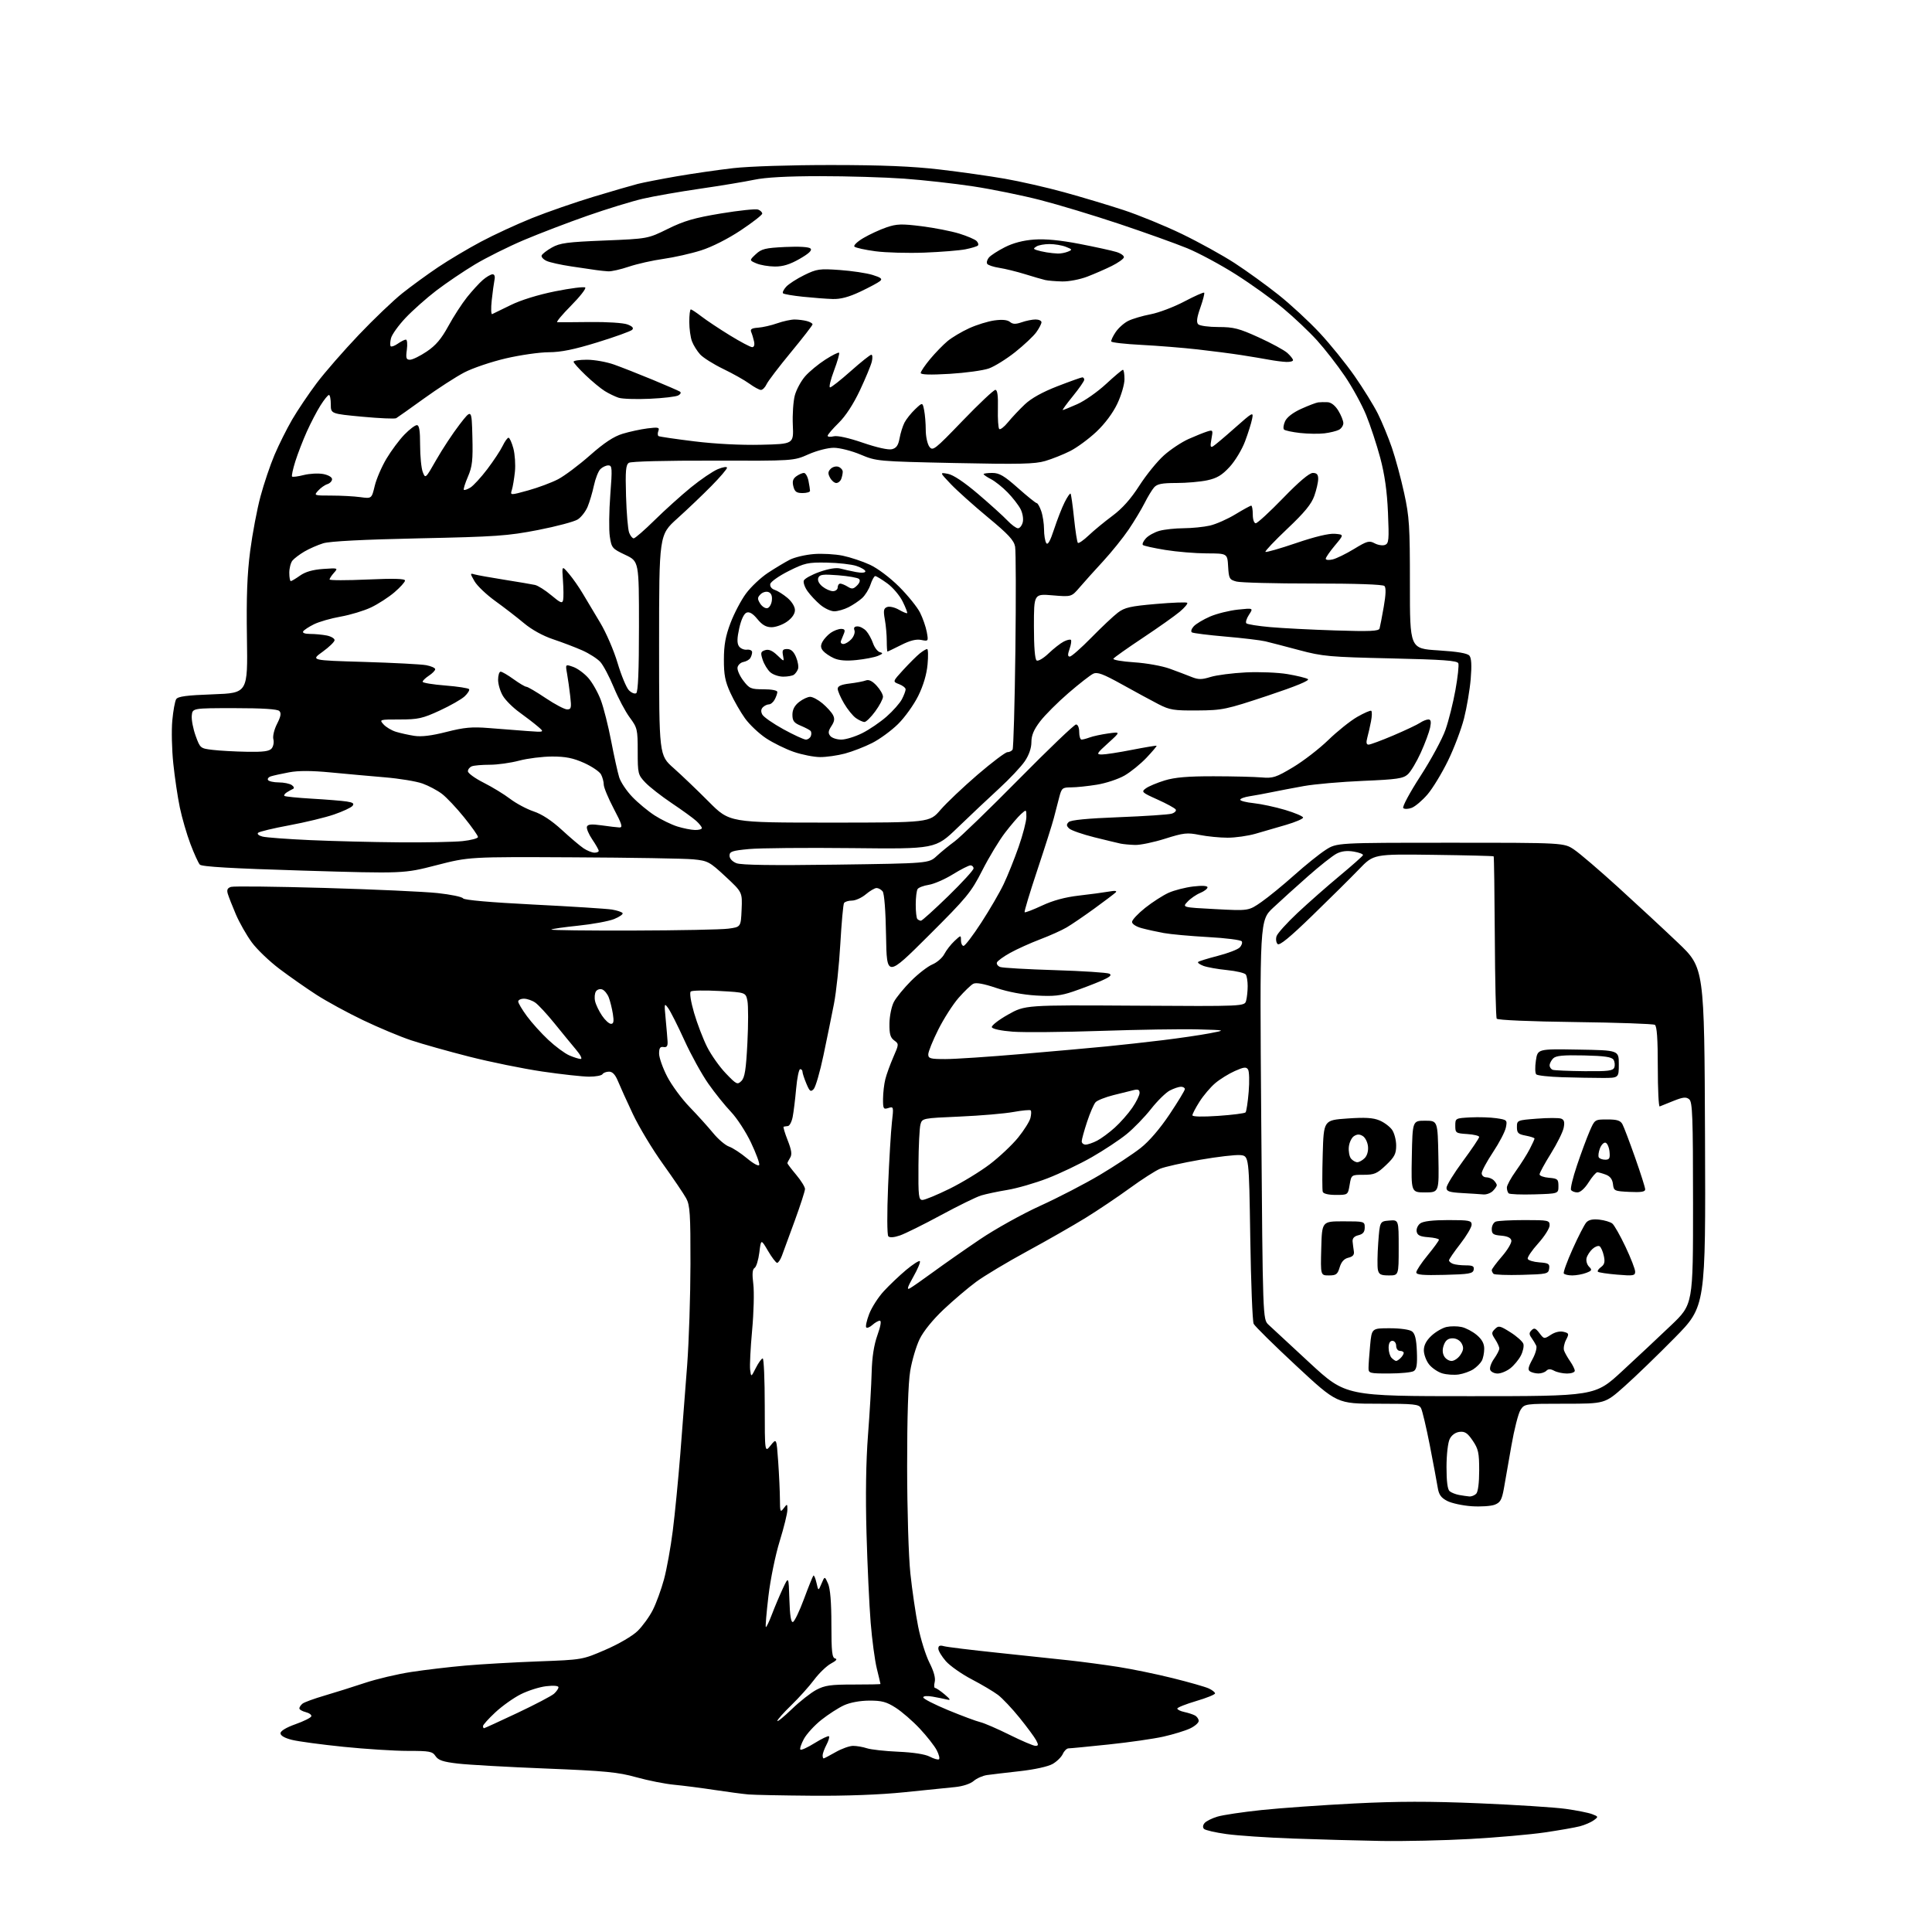 <?xml version="1.0" encoding="UTF-8" standalone="no"?>
<svg 
  version="1.1" 
  xmlns="http://www.w3.org/2000/svg" 
  xmlns:xlink="http://www.w3.org/1999/xlink" 
  xmlns:svg="http://www.w3.org/2000/svg"
  xmlns:rdf="http://www.w3.org/1999/02/22-rdf-syntax-ns#"
  xmlns:cc="http://creativecommons.org/ns#"
  xmlns:dc="http://purl.org/dc/elements/1.1/"
  viewBox="0 0 768 768"
  width="768"
  height="768"
>
<style>svg {background-color: white; }</style>"
<path stroke="none" fill="black" fill-rule="evenodd" d="M549.00,731.81C539.92,731.65 524.17,731.22 514.00,730.85C503.82,730.49 491.91,729.68 487.53,729.07C483.15,728.46 479.14,727.54 478.62,727.02C478.04,726.44 478.12,725.56 478.83,724.70C479.46,723.94 481.76,722.79 483.94,722.14C486.11,721.48 494.01,720.31 501.48,719.52C508.95,718.73 525.51,717.56 538.28,716.91C555.72,716.03 568.11,716.01 588.01,716.84C602.59,717.45 618.06,718.45 622.38,719.05C626.70,719.65 631.42,720.59 632.87,721.14C635.43,722.12 635.45,722.19 633.53,723.60C632.45,724.39 629.97,725.46 628.03,725.97C626.09,726.48 619.77,727.58 613.99,728.43C608.21,729.27 594.93,730.44 584.49,731.02C574.05,731.61 558.08,731.96 549.00,731.81zM322.93,713.83C311.14,713.74 299.70,713.51 297.50,713.32C295.30,713.13 289.23,712.32 284.00,711.53C278.77,710.73 271.57,709.81 268.00,709.47C264.43,709.14 257.68,707.80 253.00,706.50C245.67,704.45 240.71,703.97 217.00,703.02C201.88,702.42 186.13,701.53 182.02,701.05C176.13,700.37 174.24,699.73 173.14,698.09C171.90,696.21 170.79,696.00 162.13,696.01C156.83,696.01 145.34,695.28 136.59,694.39C127.84,693.50 118.61,692.26 116.09,691.63C113.19,690.92 111.50,689.95 111.50,689.00C111.50,688.08 113.78,686.70 117.45,685.40C120.73,684.24 123.56,682.83 123.75,682.26C123.93,681.70 122.94,680.95 121.54,680.60C120.14,680.25 119.00,679.58 119.00,679.10C119.00,678.63 119.56,677.79 120.25,677.23C120.94,676.67 124.88,675.23 129.00,674.03C133.12,672.82 140.32,670.56 145.00,669.00C149.68,667.43 158.00,665.47 163.50,664.63C169.00,663.79 178.68,662.64 185.00,662.09C191.32,661.53 204.38,660.79 214.00,660.43C231.50,659.78 231.50,659.78 240.67,655.81C245.94,653.54 251.38,650.36 253.44,648.36C255.41,646.44 258.14,642.68 259.50,640.00C260.86,637.31 262.86,631.83 263.95,627.81C265.04,623.79 266.61,615.10 267.44,608.50C268.28,601.90 269.62,588.17 270.43,578.00C271.24,567.83 272.47,551.85 273.17,542.50C273.86,533.15 274.45,515.15 274.47,502.50C274.50,482.56 274.27,479.08 272.77,476.35C271.83,474.61 267.64,468.44 263.48,462.63C259.31,456.82 253.94,447.89 251.54,442.78C249.14,437.68 246.48,431.81 245.64,429.75C244.59,427.19 243.47,426.00 242.11,426.00C241.01,426.00 239.84,426.45 239.50,427.00C239.16,427.55 236.77,428.00 234.19,427.99C231.61,427.99 223.24,427.07 215.59,425.95C207.94,424.82 194.86,422.16 186.51,420.03C178.17,417.91 167.78,414.98 163.42,413.53C159.06,412.08 150.47,408.48 144.31,405.53C138.16,402.59 129.84,398.05 125.81,395.45C121.79,392.85 115.20,388.25 111.17,385.21C107.14,382.18 102.15,377.41 100.09,374.60C98.03,371.80 95.19,366.80 93.77,363.50C92.36,360.20 90.92,356.52 90.56,355.33C90.08,353.73 90.41,353.00 91.83,352.55C92.88,352.22 109.67,352.41 129.12,352.97C148.58,353.53 168.75,354.45 173.95,355.01C179.15,355.57 183.70,356.51 184.07,357.11C184.49,357.79 194.93,358.71 212.12,359.58C227.18,360.33 241.19,361.23 243.24,361.56C245.30,361.90 247.21,362.54 247.49,362.98C247.76,363.42 246.23,364.49 244.09,365.35C241.95,366.20 235.57,367.38 229.92,367.96C224.27,368.54 219.43,369.24 219.16,369.51C218.89,369.78 233.48,369.96 251.58,369.91C269.69,369.86 286.75,369.53 289.50,369.16C294.50,368.50 294.50,368.50 294.80,361.58C295.10,354.67 295.10,354.67 288.39,348.43C282.03,342.52 281.36,342.17 275.59,341.60C272.24,341.27 250.82,340.91 228.00,340.80C186.50,340.59 186.50,340.59 173.50,343.93C160.50,347.28 160.50,347.28 120.50,346.08C92.25,345.23 80.18,344.53 79.43,343.69C78.83,343.03 77.16,339.35 75.70,335.50C74.24,331.65 72.35,325.13 71.49,321.02C70.63,316.91 69.46,309.03 68.89,303.52C68.31,298.01 68.13,290.33 68.49,286.45C68.84,282.57 69.54,278.75 70.03,277.95C70.71,276.84 74.14,276.38 84.71,276.00C98.50,275.50 98.50,275.50 98.16,253.50C97.91,237.26 98.25,228.23 99.45,219.00C100.35,212.12 102.19,202.38 103.55,197.34C104.90,192.30 107.41,184.87 109.12,180.84C110.83,176.80 114.00,170.47 116.15,166.76C118.31,163.06 122.71,156.53 125.92,152.26C129.14,147.99 136.65,139.38 142.61,133.12C148.57,126.85 156.38,119.40 159.97,116.54C163.56,113.69 169.93,109.05 174.13,106.23C178.32,103.41 185.97,98.86 191.13,96.11C196.28,93.36 205.48,89.11 211.56,86.67C217.65,84.23 228.67,80.41 236.06,78.18C243.45,75.95 251.30,73.67 253.50,73.11C255.70,72.55 262.68,71.19 269.00,70.09C275.32,69.00 285.45,67.53 291.50,66.84C297.83,66.12 314.38,65.59 330.50,65.60C350.70,65.61 362.67,66.11 373.46,67.37C381.69,68.33 393.39,69.99 399.46,71.05C405.53,72.11 416.12,74.52 423.00,76.42C429.88,78.31 440.45,81.48 446.50,83.46C452.55,85.44 463.03,89.73 469.79,92.99C476.54,96.25 485.99,101.47 490.79,104.59C495.58,107.70 503.43,113.38 508.23,117.20C513.04,121.02 520.40,127.83 524.59,132.33C528.78,136.82 535.03,144.55 538.48,149.50C541.93,154.45 546.10,161.20 547.75,164.50C549.39,167.80 551.89,173.88 553.31,178.00C554.72,182.12 556.91,190.22 558.17,196.00C560.23,205.44 560.47,209.09 560.46,232.17C560.45,257.83 560.45,257.83 571.70,258.53C579.43,259.02 583.32,259.68 584.12,260.64C584.92,261.61 585.08,264.50 584.63,269.88C584.27,274.19 583.07,281.26 581.97,285.60C580.86,289.95 577.98,297.55 575.55,302.50C573.13,307.45 569.47,313.45 567.43,315.83C565.38,318.21 562.57,320.59 561.19,321.12C559.80,321.65 558.29,321.69 557.82,321.22C557.35,320.75 560.39,315.08 564.64,308.52C568.86,302.00 573.34,293.71 574.60,290.10C575.87,286.49 577.65,279.37 578.56,274.29C579.48,269.20 579.99,264.43 579.71,263.68C579.29,262.60 573.74,262.19 552.84,261.72C528.51,261.17 525.74,260.92 516.50,258.45C511.00,256.98 504.93,255.40 503.00,254.94C501.07,254.49 493.94,253.63 487.14,253.05C480.34,252.46 474.35,251.71 473.82,251.39C473.28,251.06 473.58,250.02 474.51,248.99C475.41,248.00 478.34,246.24 481.03,245.08C483.72,243.92 488.70,242.69 492.09,242.33C498.25,241.69 498.25,241.69 496.49,244.38C495.52,245.85 495.05,247.39 495.45,247.78C495.84,248.18 500.06,248.85 504.83,249.28C509.60,249.71 521.26,250.31 530.75,250.61C544.62,251.06 548.08,250.90 548.40,249.83C548.61,249.10 549.36,245.22 550.06,241.22C550.91,236.38 551.00,233.60 550.34,232.94C549.72,232.32 538.83,231.95 521.92,231.96C506.84,231.97 493.15,231.61 491.50,231.17C488.71,230.42 488.48,230.00 488.20,225.18C487.90,220.00 487.90,220.00 479.70,219.98C475.19,219.97 467.77,219.35 463.22,218.61C458.66,217.87 454.65,216.98 454.31,216.64C453.96,216.29 454.49,215.11 455.49,214.01C456.49,212.91 458.92,211.56 460.90,211.01C462.88,210.46 467.20,210.00 470.50,209.98C473.80,209.96 478.50,209.49 480.95,208.93C483.40,208.36 487.96,206.35 491.08,204.45C494.21,202.55 497.04,201.00 497.38,201.00C497.72,201.00 498.00,202.57 498.00,204.50C498.00,206.52 498.50,208.00 499.18,208.00C499.83,208.00 504.72,203.50 510.05,198.00C516.35,191.49 520.48,188.00 521.87,188.00C523.45,188.00 524.00,188.62 524.00,190.37C524.00,191.68 523.31,194.72 522.46,197.12C521.32,200.37 518.56,203.74 511.73,210.19C506.68,214.97 502.77,219.10 503.04,219.37C503.31,219.64 508.81,218.07 515.26,215.87C522.71,213.33 528.31,211.99 530.63,212.19C534.28,212.50 534.28,212.50 530.64,216.84C528.64,219.23 527.00,221.61 527.00,222.11C527.00,222.62 528.24,222.74 529.75,222.38C531.26,222.02 535.10,220.14 538.27,218.21C543.45,215.05 544.29,214.82 546.46,215.98C547.78,216.69 549.63,216.97 550.57,216.61C552.08,216.03 552.21,214.62 551.74,203.73C551.37,195.21 550.43,188.62 548.67,182.00C547.27,176.78 544.75,169.12 543.07,165.00C541.39,160.88 537.57,153.90 534.58,149.50C531.59,145.10 526.63,138.72 523.55,135.32C520.47,131.92 514.44,126.20 510.14,122.62C505.85,119.03 497.37,112.95 491.30,109.10C485.24,105.25 476.50,100.55 471.89,98.66C467.27,96.77 455.18,92.44 445.00,89.03C434.82,85.63 420.65,81.34 413.50,79.51C406.35,77.67 394.38,75.23 386.90,74.09C379.42,72.95 367.04,71.57 359.40,71.02C351.75,70.47 336.73,70.02 326.00,70.03C312.98,70.03 304.27,70.51 299.78,71.46C296.09,72.24 286.41,73.84 278.28,75.02C270.15,76.20 259.89,77.99 255.49,79.01C251.08,80.04 241.18,83.08 233.49,85.77C225.79,88.46 214.44,92.81 208.26,95.42C202.08,98.04 193.31,102.41 188.76,105.14C184.22,107.87 177.31,112.55 173.41,115.53C169.51,118.52 164.02,123.40 161.21,126.37C158.40,129.35 155.79,132.98 155.43,134.44C155.06,135.90 155.01,137.34 155.32,137.65C155.62,137.95 156.90,137.48 158.16,136.60C159.42,135.72 160.85,135.00 161.35,135.00C161.85,135.00 162.02,136.80 161.73,139.00C161.27,142.38 161.47,143.00 162.98,143.00C163.97,143.00 166.96,141.54 169.62,139.75C173.23,137.33 175.43,134.73 178.23,129.61C180.29,125.82 183.65,120.65 185.68,118.11C187.71,115.58 190.52,112.50 191.93,111.29C193.34,110.07 195.07,109.06 195.77,109.04C196.56,109.01 196.86,109.84 196.57,111.25C196.32,112.49 195.82,116.14 195.47,119.36C195.12,122.59 195.20,125.06 195.66,124.86C196.12,124.66 199.43,123.05 203.00,121.28C206.98,119.31 213.84,117.18 220.69,115.80C226.85,114.57 232.22,113.89 232.64,114.30C233.05,114.72 230.50,117.97 226.97,121.53C223.44,125.09 220.99,128.04 221.53,128.08C222.06,128.12 227.90,128.09 234.51,128.01C241.23,127.93 247.80,128.35 249.42,128.97C251.42,129.73 252.00,130.40 251.29,131.11C250.73,131.67 244.53,133.91 237.52,136.07C228.19,138.95 223.01,140.00 218.14,140.02C214.49,140.03 206.80,141.13 201.05,142.47C195.31,143.81 187.88,146.32 184.55,148.06C181.22,149.80 174.00,154.47 168.50,158.44C163.00,162.41 158.04,165.92 157.49,166.24C156.93,166.56 150.86,166.29 143.99,165.65C131.50,164.47 131.50,164.47 131.50,160.73C131.50,158.68 131.17,157.00 130.76,157.00C130.36,157.00 128.84,158.87 127.40,161.16C125.95,163.45 123.51,168.14 121.96,171.59C120.41,175.04 118.36,180.36 117.39,183.42C116.43,186.47 115.85,189.18 116.10,189.44C116.36,189.69 118.45,189.42 120.76,188.83C123.07,188.25 126.54,188.07 128.48,188.43C130.50,188.81 132.00,189.68 132.00,190.48C132.00,191.24 131.16,192.13 130.13,192.46C129.10,192.78 127.46,193.94 126.48,195.03C124.71,196.97 124.78,197.00 131.71,197.00C135.56,197.00 140.75,197.28 143.23,197.62C147.74,198.24 147.74,198.24 148.96,193.16C149.63,190.37 151.74,185.48 153.65,182.29C155.56,179.11 158.76,174.81 160.77,172.75C162.77,170.69 164.99,169.00 165.70,169.00C166.66,169.00 167.00,171.10 167.00,176.93C167.00,181.30 167.47,186.11 168.05,187.63C169.09,190.36 169.14,190.32 173.46,182.73C175.86,178.52 180.00,172.24 182.66,168.79C187.50,162.50 187.50,162.50 187.78,173.59C188.02,182.98 187.75,185.43 186.01,189.49C184.88,192.12 184.14,194.48 184.38,194.71C184.61,194.95 185.78,194.54 186.98,193.82C188.17,193.09 191.20,189.80 193.70,186.50C196.20,183.20 198.95,179.04 199.81,177.25C200.67,175.46 201.72,174.00 202.15,174.00C202.57,174.00 203.44,175.91 204.07,178.24C204.69,180.58 204.97,184.74 204.69,187.49C204.40,190.25 203.86,193.50 203.48,194.72C202.78,196.93 202.78,196.93 209.98,194.94C213.94,193.84 219.27,191.85 221.84,190.51C224.40,189.17 230.10,184.90 234.50,181.02C240.17,176.01 243.96,173.51 247.50,172.43C250.25,171.59 254.71,170.63 257.42,170.29C261.69,169.76 262.25,169.90 261.71,171.31C261.37,172.20 261.41,173.13 261.79,173.36C262.18,173.59 268.57,174.53 276.00,175.44C284.25,176.46 294.56,176.99 302.50,176.80C315.50,176.50 315.50,176.50 315.16,168.95C314.97,164.80 315.33,159.51 315.95,157.19C316.57,154.87 318.43,151.44 320.07,149.57C321.71,147.70 325.31,144.73 328.07,142.96C330.82,141.19 333.29,139.96 333.55,140.22C333.81,140.48 332.90,143.69 331.52,147.35C330.14,151.01 329.44,154.00 329.96,154.00C330.48,154.00 334.19,151.08 338.20,147.51C342.22,143.94 345.89,141.01 346.36,141.01C346.83,141.00 346.92,142.24 346.56,143.75C346.20,145.26 344.07,150.40 341.83,155.16C339.24,160.65 336.15,165.40 333.37,168.12C330.97,170.48 329.00,172.78 329.00,173.23C329.00,173.67 330.08,173.77 331.39,173.44C332.86,173.07 337.36,174.06 343.00,176.00C348.54,177.90 353.15,178.93 354.56,178.57C356.32,178.13 357.08,177.04 357.59,174.24C357.96,172.18 358.84,169.38 359.54,168.00C360.25,166.62 362.15,164.24 363.77,162.69C366.73,159.89 366.73,159.89 367.36,163.07C367.71,164.82 368.00,168.36 368.00,170.93C368.00,173.51 368.65,176.49 369.43,177.56C370.79,179.39 371.51,178.83 382.68,167.23C389.18,160.48 395.03,154.97 395.68,154.98C396.49,154.99 396.80,157.30 396.68,162.41C396.58,166.48 396.82,170.14 397.21,170.53C397.60,170.93 399.16,169.73 400.67,167.88C402.19,166.02 405.19,162.82 407.36,160.77C409.95,158.31 414.38,155.85 420.39,153.52C425.40,151.58 429.84,150.00 430.25,150.00C430.66,150.00 431.00,150.43 431.00,150.96C431.00,151.49 428.97,154.41 426.49,157.46C424.01,160.51 422.19,163.00 422.46,163.00C422.73,163.00 425.33,161.94 428.25,160.65C431.17,159.36 436.30,155.76 439.66,152.65C443.02,149.54 446.04,147.00 446.38,147.00C446.72,147.00 447.00,148.69 447.00,150.75C447.00,152.81 445.71,157.20 444.14,160.50C442.38,164.21 439.19,168.47 435.81,171.65C432.80,174.48 428.12,177.92 425.42,179.29C422.71,180.66 418.25,182.44 415.50,183.25C411.35,184.47 405.25,184.60 379.50,184.06C348.78,183.40 348.44,183.37 342.08,180.70C338.54,179.21 333.76,178.00 331.45,178.00C329.09,178.00 324.67,179.14 321.37,180.60C315.50,183.21 315.50,183.21 283.50,183.11C264.68,183.06 250.88,183.41 250.00,183.97C248.77,184.76 248.56,187.10 248.86,197.19C249.06,203.94 249.61,210.48 250.09,211.73C250.56,212.98 251.38,214.00 251.91,214.00C252.44,214.00 256.19,210.74 260.24,206.75C264.29,202.76 270.78,196.92 274.65,193.76C278.52,190.61 283.33,187.34 285.34,186.50C287.35,185.66 289.00,185.41 289.00,185.93C289.00,186.46 286.19,189.75 282.75,193.23C279.31,196.72 273.24,202.51 269.25,206.10C262.00,212.62 262.00,212.62 262.00,256.42C262.00,300.22 262.00,300.22 267.75,305.31C270.91,308.11 277.21,314.14 281.75,318.70C290.01,327.00 290.01,327.00 329.75,327.00C369.50,327.00 369.50,327.00 373.86,321.93C376.26,319.15 382.91,312.85 388.63,307.93C394.36,303.02 399.68,299.00 400.46,299.00C401.24,299.00 402.17,298.54 402.52,297.97C402.87,297.40 403.37,279.74 403.63,258.72C403.89,237.70 403.84,219.06 403.52,217.30C403.05,214.76 400.81,212.35 392.71,205.65C387.10,201.00 380.48,195.07 378.00,192.47C373.50,187.74 373.50,187.74 376.82,188.36C378.93,188.75 383.28,191.66 388.82,196.38C393.59,200.45 398.82,205.18 400.44,206.89C402.05,208.60 403.96,210.00 404.67,210.00C405.38,210.00 406.23,208.92 406.56,207.61C406.90,206.28 406.51,203.95 405.68,202.36C404.87,200.79 402.56,197.81 400.55,195.75C398.55,193.69 395.58,191.32 393.95,190.48C392.33,189.64 391.00,188.74 391.00,188.47C391.00,188.21 392.55,188.00 394.45,188.00C397.25,188.00 399.18,189.13 404.66,194.00C408.38,197.30 411.73,200.00 412.11,200.00C412.49,200.00 413.30,201.42 413.90,203.15C414.51,204.88 415.01,208.14 415.02,210.40C415.02,212.65 415.42,215.11 415.90,215.87C416.50,216.82 417.45,215.14 419.02,210.37C420.26,206.59 422.14,201.77 423.21,199.65C424.27,197.54 425.33,196.00 425.56,196.23C425.79,196.46 426.41,200.83 426.94,205.94C427.47,211.05 428.16,215.49 428.47,215.80C428.78,216.11 430.72,214.78 432.77,212.83C434.82,210.88 439.07,207.38 442.21,205.05C446.12,202.15 449.50,198.36 452.92,193.03C455.67,188.75 460.07,183.33 462.71,180.99C465.34,178.64 469.75,175.72 472.50,174.50C475.25,173.27 478.57,171.94 479.88,171.53C482.17,170.81 482.24,170.93 481.57,174.49C481.02,177.41 481.15,178.03 482.19,177.42C482.91,176.99 486.84,173.69 490.91,170.07C498.04,163.76 498.31,163.62 497.73,166.53C497.41,168.19 496.15,172.20 494.93,175.44C493.72,178.69 490.96,183.26 488.80,185.60C485.75,188.91 483.76,190.10 479.89,190.93C477.15,191.52 471.62,192.00 467.61,192.00C461.91,192.00 459.97,192.38 458.77,193.75C457.93,194.71 456.22,197.53 454.98,200.00C453.73,202.47 450.89,207.20 448.66,210.50C446.42,213.80 441.87,219.45 438.55,223.06C435.22,226.66 431.02,231.34 429.21,233.45C425.92,237.29 425.92,237.29 418.46,236.66C411.00,236.03 411.00,236.03 411.00,248.95C411.00,257.21 411.39,262.13 412.09,262.56C412.69,262.93 414.83,261.66 416.84,259.73C418.85,257.81 421.55,255.70 422.84,255.04C424.12,254.38 425.41,254.08 425.70,254.37C425.99,254.66 425.75,256.27 425.17,257.95C424.38,260.21 424.40,261.00 425.27,261.00C425.91,261.00 429.75,257.62 433.80,253.49C437.86,249.35 442.60,244.88 444.35,243.55C447.05,241.49 449.31,240.97 459.46,240.09C466.02,239.52 471.64,239.31 471.94,239.62C472.25,239.94 470.93,241.52 469.00,243.15C467.07,244.78 460.47,249.45 454.32,253.54C448.17,257.63 442.89,261.36 442.60,261.84C442.30,262.32 446.01,262.96 450.84,263.28C455.71,263.59 462.03,264.73 465.05,265.84C468.05,266.93 471.95,268.41 473.73,269.13C476.39,270.19 477.72,270.19 481.23,269.10C483.58,268.37 489.88,267.56 495.23,267.29C500.59,267.03 508.02,267.33 511.76,267.96C515.50,268.59 519.16,269.48 519.90,269.94C520.79,270.49 515.28,272.76 503.88,276.56C487.30,282.07 486.02,282.34 476.00,282.42C466.58,282.49 464.99,282.23 460.50,279.92C457.75,278.50 451.25,274.98 446.06,272.09C438.45,267.87 436.22,267.04 434.56,267.82C433.43,268.35 429.00,271.81 424.72,275.50C420.44,279.19 415.38,284.25 413.47,286.75C410.95,290.05 410.00,292.30 410.00,295.00C410.00,297.37 409.04,300.14 407.37,302.61C405.92,304.75 401.31,309.65 397.12,313.49C392.93,317.33 385.53,324.31 380.68,328.99C371.86,337.50 371.86,337.50 338.68,337.14C320.43,336.94 302.01,337.11 297.75,337.51C291.05,338.14 290.00,338.49 290.00,340.14C290.00,341.29 291.09,342.48 292.75,343.14C294.64,343.88 307.02,344.06 332.35,343.71C369.20,343.20 369.20,343.20 372.35,340.29C374.08,338.69 377.30,336.06 379.50,334.45C381.70,332.84 393.18,321.73 405.00,309.76C416.82,297.78 427.06,287.99 427.75,287.99C428.47,288.00 429.00,289.27 429.00,291.00C429.00,292.65 429.42,294.00 429.93,294.00C430.45,294.00 431.91,293.61 433.18,293.14C434.46,292.66 437.75,291.95 440.50,291.56C445.50,290.86 445.50,290.86 440.50,295.38C435.89,299.55 435.70,299.91 438.00,299.92C439.38,299.93 444.77,299.10 450.00,298.07C455.23,297.05 459.62,296.32 459.76,296.45C459.91,296.58 458.11,298.72 455.76,301.20C453.42,303.68 449.48,306.87 447.00,308.30C444.52,309.72 439.57,311.36 436.00,311.93C432.43,312.51 427.83,312.99 425.79,312.99C422.30,313.00 422.01,313.24 421.04,317.00C420.47,319.20 419.51,322.91 418.90,325.25C418.30,327.59 415.35,336.86 412.35,345.87C409.35,354.87 407.08,362.41 407.30,362.63C407.52,362.85 410.63,361.66 414.21,359.99C418.58,357.94 423.39,356.64 428.88,356.01C433.37,355.50 438.72,354.78 440.77,354.42C443.24,353.98 444.16,354.09 443.50,354.75C442.95,355.29 439.12,358.19 435.00,361.18C430.88,364.17 425.93,367.54 424.00,368.67C422.07,369.81 417.35,371.93 413.50,373.39C409.65,374.85 404.28,377.27 401.57,378.77C398.86,380.27 396.47,382.01 396.28,382.63C396.08,383.25 396.67,384.04 397.58,384.39C398.50,384.75 408.31,385.31 419.38,385.65C430.44,385.99 440.17,386.63 441.00,387.06C442.10,387.65 441.18,388.42 437.50,390.00C434.75,391.18 429.80,393.06 426.50,394.18C421.67,395.82 418.84,396.13 412.00,395.74C406.70,395.43 400.68,394.30 396.01,392.72C391.00,391.03 387.97,390.48 386.86,391.08C385.95,391.56 383.35,394.07 381.08,396.64C378.82,399.22 375.17,404.90 372.98,409.28C370.79,413.65 369.00,418.08 369.00,419.12C369.00,420.78 369.81,421.00 375.82,421.00C379.57,421.00 393.18,420.10 406.07,418.99C418.96,417.89 434.23,416.52 440.00,415.95C445.77,415.39 455.81,414.27 462.29,413.48C468.77,412.69 477.10,411.47 480.79,410.77C487.50,409.50 487.50,409.50 476.00,409.19C469.68,409.02 452.35,409.30 437.50,409.80C422.65,410.30 406.94,410.44 402.58,410.11C397.91,409.75 394.50,409.02 394.27,408.33C394.06,407.69 396.95,405.44 400.69,403.33C407.50,399.50 407.50,399.50 451.13,399.77C494.76,400.04 494.76,400.04 495.36,397.77C495.70,396.52 495.97,393.93 495.97,392.00C495.97,390.07 495.64,388.00 495.23,387.40C494.83,386.79 491.46,385.99 487.74,385.62C484.02,385.25 479.80,384.49 478.35,383.94C476.91,383.39 475.97,382.70 476.27,382.40C476.57,382.09 480.08,381.01 484.06,379.98C488.05,378.96 491.97,377.46 492.77,376.66C493.58,375.85 493.96,374.74 493.62,374.20C493.28,373.65 487.27,372.88 480.25,372.50C473.24,372.11 465.29,371.39 462.59,370.89C459.89,370.40 455.95,369.53 453.84,368.96C451.65,368.37 450.00,367.31 450.00,366.48C450.00,365.69 452.36,363.17 455.25,360.87C458.14,358.58 462.34,355.88 464.58,354.88C466.82,353.88 471.21,352.76 474.33,352.39C477.94,351.97 480.00,352.09 480.00,352.74C480.00,353.30 478.69,354.30 477.10,354.96C475.50,355.62 473.24,357.18 472.07,358.43C469.94,360.70 469.94,360.70 483.14,361.39C496.35,362.09 496.35,362.09 501.42,358.56C504.22,356.61 510.10,351.80 514.50,347.87C518.90,343.94 524.50,339.43 526.95,337.86C531.39,335.00 531.39,335.00 576.55,335.00C621.70,335.00 621.70,335.00 625.76,337.75C628.00,339.26 635.83,345.96 643.16,352.63C650.50,359.30 661.23,369.25 667.00,374.74C677.50,384.73 677.50,384.73 677.77,452.00C678.04,519.28 678.04,519.28 665.77,531.75C659.02,538.61 650.01,547.32 645.74,551.11C637.99,558.00 637.99,558.00 622.02,558.00C606.18,558.00 606.03,558.02 604.45,560.44C603.56,561.79 601.93,568.20 600.80,574.69C599.68,581.19 598.33,588.89 597.80,591.81C597.00,596.20 596.38,597.29 594.17,598.15C592.70,598.72 588.57,598.99 584.99,598.75C581.41,598.50 577.05,597.56 575.29,596.65C572.80,595.36 571.96,594.16 571.50,591.25C571.17,589.19 569.76,581.66 568.37,574.52C566.97,567.39 565.40,560.75 564.88,559.77C564.03,558.19 562.22,558.00 547.71,558.00C531.50,558.00 531.50,558.00 515.35,542.99C506.47,534.74 498.82,527.20 498.35,526.24C497.88,525.28 497.27,509.88 497.00,492.00C496.50,459.50 496.50,459.50 493.04,459.17C491.14,458.99 483.94,459.83 477.04,461.03C470.14,462.23 463.00,463.83 461.16,464.59C459.32,465.35 453.92,468.81 449.16,472.28C444.40,475.75 436.45,481.09 431.50,484.15C426.55,487.20 416.07,493.19 408.20,497.46C400.34,501.73 391.27,507.17 388.05,509.54C384.83,511.91 379.01,516.86 375.12,520.52C370.79,524.61 367.08,529.19 365.55,532.35C364.18,535.18 362.50,540.88 361.82,545.00C361.02,549.84 360.59,563.30 360.60,583.00C360.62,600.42 361.17,618.65 361.89,625.50C362.59,632.10 363.98,641.58 364.98,646.58C365.97,651.57 368.00,658.04 369.47,660.95C371.22,664.40 371.95,667.07 371.56,668.62C371.23,669.93 371.31,671.00 371.73,671.00C372.15,671.01 373.85,672.16 375.50,673.55C377.81,675.51 378.04,675.98 376.50,675.60C375.40,675.33 372.81,674.81 370.75,674.44C368.53,674.05 367.00,674.17 367.00,674.75C367.00,675.29 371.47,677.57 376.93,679.83C382.39,682.08 388.13,684.22 389.68,684.58C391.23,684.94 396.47,687.21 401.32,689.62C406.17,692.03 410.80,694.00 411.60,694.00C412.81,694.00 412.86,693.61 411.87,691.75C411.21,690.51 408.25,686.50 405.29,682.84C402.33,679.17 398.47,675.08 396.71,673.75C394.94,672.42 390.23,669.62 386.24,667.54C382.25,665.45 377.64,662.21 375.99,660.34C374.35,658.46 373.00,656.22 373.00,655.35C373.00,654.19 373.60,653.93 375.25,654.39C376.49,654.73 386.05,655.90 396.50,656.99C406.95,658.08 419.77,659.44 425.00,660.02C430.23,660.59 439.00,661.76 444.50,662.62C450.00,663.48 459.77,665.49 466.22,667.10C472.66,668.70 479.07,670.53 480.47,671.17C481.86,671.80 483.00,672.70 483.00,673.15C483.00,673.61 479.62,674.98 475.50,676.19C471.38,677.41 468.00,678.75 468.00,679.18C468.00,679.61 469.24,680.22 470.75,680.54C472.26,680.86 474.18,681.48 475.00,681.92C475.82,682.36 476.50,683.34 476.50,684.10C476.50,684.86 474.93,686.22 473.00,687.12C471.07,688.02 466.35,689.46 462.50,690.33C458.65,691.20 448.88,692.60 440.78,693.45C432.68,694.30 425.48,695.00 424.77,695.00C424.06,695.00 423.03,695.99 422.49,697.21C421.94,698.43 420.13,700.22 418.45,701.19C416.65,702.23 411.29,703.41 405.45,704.06C399.98,704.67 394.10,705.37 392.38,705.61C390.66,705.85 388.26,706.91 387.05,707.96C385.75,709.09 382.71,710.09 379.67,710.39C376.83,710.67 367.72,711.60 359.43,712.45C350.00,713.42 336.34,713.94 322.93,713.83zM373.24,699.35C373.66,699.10 373.26,697.48 372.37,695.75C371.48,694.03 368.44,690.16 365.63,687.16C362.81,684.15 358.50,680.41 356.05,678.85C352.40,676.51 350.52,676.00 345.55,676.02C341.85,676.04 337.95,676.76 335.50,677.88C333.30,678.88 329.25,681.50 326.50,683.68C323.75,685.86 320.62,689.29 319.54,691.29C318.47,693.29 317.85,695.18 318.17,695.50C318.48,695.82 321.06,694.64 323.88,692.88C326.71,691.13 329.25,689.92 329.53,690.20C329.81,690.47 329.36,692.01 328.52,693.60C327.69,695.20 327.01,697.06 327.01,697.75C327.00,698.44 327.18,699.00 327.40,699.00C327.62,699.00 329.75,697.88 332.15,696.51C334.54,695.14 337.67,694.02 339.10,694.01C340.53,694.01 343.01,694.43 344.60,694.96C346.20,695.49 351.81,696.11 357.07,696.34C362.99,696.59 367.75,697.33 369.56,698.28C371.17,699.12 372.83,699.61 373.24,699.35zM192.39,687.00C192.61,687.00 198.57,684.27 205.63,680.94C212.70,677.60 219.27,674.16 220.24,673.28C221.21,672.41 222.00,671.25 222.00,670.71C222.00,670.11 220.04,669.95 217.08,670.30C214.37,670.62 209.81,672.08 206.95,673.53C204.08,674.98 199.54,678.22 196.87,680.72C194.19,683.22 192.00,685.66 192.00,686.14C192.00,686.61 192.18,687.00 192.39,687.00zM314.75,679.41C317.91,676.36 322.30,672.91 324.50,671.74C327.87,669.96 330.20,669.62 339.25,669.63C345.16,669.64 350.00,669.54 350.00,669.41C350.00,669.27 349.35,666.54 348.56,663.33C347.76,660.12 346.66,651.88 346.10,645.00C345.55,638.12 344.80,622.15 344.45,609.50C344.03,594.53 344.24,580.91 345.04,570.50C345.72,561.70 346.38,550.45 346.50,545.50C346.66,539.44 347.41,534.62 348.79,530.75C350.07,527.17 350.44,525.00 349.75,525.00C349.15,525.00 347.83,525.75 346.82,526.66C345.81,527.57 344.70,528.03 344.35,527.68C344.00,527.33 344.52,524.92 345.51,522.33C346.50,519.74 349.12,515.65 351.34,513.25C353.55,510.85 357.55,507.05 360.22,504.81C362.89,502.58 365.34,501.01 365.66,501.33C365.98,501.65 364.82,504.43 363.08,507.51C360.70,511.73 360.36,512.87 361.71,512.11C362.69,511.56 366.88,508.64 371.00,505.62C375.12,502.60 383.45,496.78 389.50,492.69C395.55,488.59 406.35,482.58 413.50,479.33C420.65,476.08 431.32,470.55 437.22,467.04C443.11,463.53 450.37,458.74 453.35,456.40C456.75,453.74 461.05,448.74 464.89,443.01C468.25,437.98 471.00,433.45 471.00,432.93C471.00,432.42 470.30,432.00 469.45,432.00C468.60,432.00 466.61,432.67 465.03,433.49C463.45,434.30 460.08,437.61 457.55,440.83C455.02,444.05 450.65,448.56 447.83,450.85C445.02,453.14 438.82,457.24 434.05,459.97C429.29,462.70 421.35,466.49 416.40,468.40C411.46,470.31 404.28,472.38 400.46,473.01C396.63,473.64 391.93,474.64 390.00,475.22C388.07,475.81 380.88,479.34 374.00,483.06C367.12,486.78 359.81,490.40 357.75,491.11C355.39,491.92 353.67,492.05 353.12,491.45C352.62,490.91 352.58,482.33 353.03,471.50C353.47,461.05 354.15,449.64 354.55,446.14C355.26,439.95 355.23,439.79 353.14,440.45C351.18,441.08 351.00,440.78 351.02,436.82C351.04,434.44 351.44,430.93 351.93,429.00C352.41,427.07 353.84,423.14 355.10,420.25C357.36,415.08 357.37,414.99 355.45,413.58C353.92,412.47 353.51,411.01 353.57,406.83C353.61,403.90 354.40,400.06 355.32,398.30C356.25,396.53 359.33,392.77 362.17,389.92C365.01,387.08 368.83,384.13 370.65,383.37C372.46,382.61 374.60,380.76 375.38,379.25C376.17,377.74 377.98,375.41 379.40,374.08C381.99,371.66 382.00,371.66 382.00,373.83C382.00,375.02 382.47,376.00 383.04,376.00C383.61,376.00 386.78,371.84 390.08,366.75C393.39,361.66 397.38,354.80 398.95,351.50C400.53,348.20 403.21,341.53 404.91,336.67C406.61,331.81 408.00,326.46 408.00,324.77C408.00,321.70 407.99,321.70 405.88,323.60C404.71,324.64 401.86,327.98 399.54,331.00C397.21,334.02 393.13,340.77 390.47,346.00C385.99,354.79 384.38,356.74 369.06,372.00C352.50,388.50 352.50,388.50 352.22,372.07C352.06,362.03 351.52,355.13 350.85,354.32C350.25,353.59 349.17,353.00 348.45,353.00C347.74,353.00 345.82,354.12 344.18,355.50C342.55,356.88 340.07,358.00 338.66,358.00C337.26,358.00 335.85,358.44 335.51,358.98C335.18,359.51 334.52,366.83 334.04,375.23C333.56,383.63 332.43,394.32 331.52,399.00C330.61,403.68 328.73,412.90 327.34,419.50C325.96,426.10 324.20,432.15 323.44,432.94C322.25,434.18 321.84,433.87 320.53,430.72C319.69,428.71 319.00,426.60 319.00,426.03C319.00,425.46 318.59,425.00 318.09,425.00C317.58,425.00 316.86,428.49 316.48,432.75C316.10,437.01 315.48,442.07 315.10,444.00C314.72,445.93 313.87,447.56 313.21,447.62C312.54,447.69 311.78,447.81 311.51,447.88C311.25,447.94 311.96,450.36 313.10,453.25C314.67,457.25 314.91,458.92 314.08,460.24C313.49,461.19 313.00,462.16 313.00,462.39C313.00,462.62 314.57,464.70 316.50,467.00C318.43,469.30 320.00,471.84 320.00,472.64C320.00,473.44 318.16,479.13 315.91,485.30C313.66,491.46 311.35,497.74 310.79,499.25C310.22,500.76 309.38,502.00 308.92,502.00C308.46,502.00 306.83,499.86 305.30,497.25C302.51,492.50 302.51,492.50 301.85,497.88C301.48,500.84 300.64,503.61 299.96,504.02C299.09,504.56 298.94,506.40 299.45,510.44C299.84,513.55 299.63,521.81 298.98,528.80C298.34,535.78 297.98,542.85 298.19,544.50C298.58,547.50 298.58,547.50 300.47,543.75C301.52,541.69 302.74,540.00 303.19,540.00C303.63,540.00 304.00,548.44 304.00,558.75C304.01,577.50 304.01,577.50 306.34,574.58C308.68,571.67 308.68,571.67 309.34,580.99C309.70,586.11 310.01,592.83 310.03,595.90C310.06,601.04 310.18,601.34 311.53,599.56C312.95,597.69 313.00,597.71 313.00,600.19C313.00,601.60 311.62,607.20 309.94,612.63C308.24,618.11 306.25,627.81 305.47,634.44C304.69,641.01 304.22,646.55 304.43,646.76C304.63,646.97 305.71,644.74 306.82,641.82C307.93,638.89 309.89,634.25 311.17,631.50C313.50,626.50 313.50,626.50 313.79,635.82C313.99,642.22 314.43,645.02 315.21,644.76C315.84,644.55 317.81,640.43 319.60,635.60C321.39,630.77 323.07,626.60 323.33,626.33C323.59,626.07 324.15,627.35 324.56,629.18C325.31,632.50 325.31,632.50 326.57,629.50C327.83,626.50 327.83,626.50 329.16,629.50C330.04,631.50 330.49,636.93 330.49,645.73C330.50,656.67 330.76,659.01 332.00,659.28C332.97,659.49 332.39,660.19 330.36,661.27C328.63,662.19 325.61,665.09 323.64,667.72C321.68,670.35 317.58,674.91 314.54,677.86C311.49,680.81 309.00,683.62 309.00,684.09C309.00,684.57 311.59,682.46 314.75,679.41zM584.05,594.86C584.90,594.94 586.14,594.46 586.80,593.80C587.54,593.06 588.00,589.47 588.00,584.53C588.00,577.51 587.67,575.97 585.42,572.67C583.37,569.65 582.31,568.94 580.20,569.19C578.57,569.38 577.06,570.46 576.29,572.00C575.57,573.42 575.02,578.22 575.01,583.13C575.00,588.83 575.42,592.10 576.25,592.78C576.94,593.35 578.62,594.02 580.00,594.27C581.38,594.52 583.20,594.79 584.05,594.86zM584.51,555.00C634.06,555.00 634.06,555.00 644.78,545.10C650.68,539.66 659.44,531.45 664.26,526.85C673.02,518.50 673.02,518.50 673.01,478.37C673.00,443.80 672.79,438.07 671.49,436.99C670.26,435.97 669.09,436.09 665.24,437.62C662.64,438.65 660.17,439.65 659.75,439.83C659.34,440.02 659.00,432.96 659.00,424.14C659.00,412.95 658.65,407.90 657.83,407.39C657.18,406.99 642.90,406.49 626.10,406.28C608.35,406.06 595.31,405.50 594.97,404.94C594.64,404.42 594.30,389.75 594.21,372.35C594.11,354.94 593.91,340.57 593.75,340.41C593.59,340.25 582.79,339.98 569.76,339.81C546.06,339.50 546.06,339.50 540.28,345.50C537.10,348.80 528.75,357.09 521.71,363.91C512.70,372.66 508.61,376.01 507.86,375.26C507.28,374.68 507.09,373.28 507.45,372.15C507.81,371.02 511.57,366.86 515.80,362.89C520.04,358.92 527.55,352.30 532.50,348.19C537.45,344.07 541.64,340.36 541.80,339.95C541.97,339.53 540.32,338.89 538.14,338.52C535.45,338.07 533.26,338.33 531.31,339.34C529.74,340.15 524.63,344.18 519.97,348.30C515.31,352.41 509.08,358.04 506.13,360.81C500.75,365.85 500.75,365.85 501.36,445.14C501.98,524.43 501.98,524.43 504.24,526.58C505.48,527.76 512.90,534.63 520.73,541.86C534.97,555.00 534.97,555.00 584.51,555.00zM579.90,546.37C578.03,546.65 575.07,546.45 573.31,545.93C571.56,545.40 569.20,543.80 568.06,542.35C566.93,540.91 566.00,538.40 566.00,536.77C566.00,534.76 566.97,532.89 569.03,530.97C570.69,529.42 573.39,527.85 575.03,527.49C576.66,527.13 579.36,527.14 581.02,527.51C582.69,527.87 585.39,529.30 587.02,530.67C589.10,532.42 590.00,534.08 590.00,536.15C590.00,537.79 589.57,539.94 589.04,540.92C588.51,541.91 587.00,543.42 585.69,544.29C584.37,545.15 581.76,546.09 579.90,546.37zM552.25,545.98C544.35,546.00 544.00,545.90 544.01,543.75C544.01,542.51 544.30,538.46 544.65,534.75C545.29,528.00 545.29,528.00 552.45,528.00C556.63,528.00 560.32,528.52 561.29,529.25C562.51,530.16 563.03,532.34 563.23,537.29C563.44,542.45 563.14,544.30 562.00,545.02C561.17,545.54 556.79,545.98 552.25,545.98zM595.33,546.00C594.02,546.00 592.68,545.34 592.38,544.54C592.07,543.73 592.76,541.75 593.91,540.13C595.06,538.51 596.00,536.68 596.00,536.06C596.00,535.44 595.26,533.79 594.35,532.40C592.84,530.10 592.83,529.74 594.27,528.30C595.71,526.86 596.26,526.98 600.43,529.61C602.95,531.20 605.26,533.27 605.56,534.20C605.86,535.14 605.41,537.23 604.57,538.86C603.73,540.49 601.85,542.76 600.39,543.91C598.92,545.06 596.65,546.00 595.33,546.00zM611.55,545.98C610.42,545.98 608.93,545.61 608.23,545.17C607.25,544.54 607.46,543.46 609.16,540.36C610.37,538.16 611.05,535.72 610.68,534.93C610.31,534.14 609.46,532.72 608.78,531.78C607.80,530.41 607.81,529.79 608.83,528.78C609.87,527.74 610.45,527.96 611.95,529.93C613.75,532.32 613.84,532.33 616.49,530.60C618.13,529.52 620.10,529.06 621.53,529.42C623.72,529.97 623.78,530.19 622.52,532.63C621.77,534.07 621.42,535.98 621.74,536.87C622.06,537.77 623.15,539.69 624.16,541.15C625.17,542.61 626.00,544.30 626.00,544.90C626.00,545.51 624.62,546.00 622.93,546.00C621.25,546.00 618.95,545.51 617.83,544.91C616.35,544.12 615.48,544.12 614.69,544.91C614.09,545.51 612.68,545.99 611.55,545.98zM555.00,541.00C555.33,541.00 556.14,540.46 556.80,539.80C557.46,539.14 558.00,538.24 558.00,537.80C558.00,537.36 557.33,537.00 556.50,537.00C555.67,537.00 555.00,536.11 555.00,535.00C555.00,533.89 554.33,533.00 553.50,533.00C552.52,533.00 552.00,533.98 552.00,535.80C552.00,537.34 552.54,539.14 553.20,539.80C553.86,540.46 554.67,541.00 555.00,541.00zM577.01,541.00C578.08,541.00 579.67,539.91 580.55,538.57C581.79,536.67 581.90,535.67 581.04,534.07C580.37,532.83 578.93,532.00 577.44,532.00C575.69,532.00 574.66,532.76 573.98,534.57C573.33,536.27 573.35,537.78 574.04,539.07C574.60,540.13 575.94,541.00 577.01,541.00zM528.26,507.00C524.93,507.00 524.93,507.00 525.22,496.25C525.50,485.50 525.50,485.50 534.00,485.50C542.36,485.50 542.50,485.54 542.50,487.95C542.50,489.74 541.82,490.57 540.00,491.02C538.30,491.43 537.56,492.25 537.68,493.56C537.79,494.63 538.01,496.37 538.18,497.43C538.41,498.79 537.77,499.54 536.00,499.96C534.29,500.37 533.20,501.58 532.54,503.78C531.71,506.57 531.14,507.00 528.26,507.00zM552.11,507.00C548.88,507.00 548.13,506.61 547.73,504.75C547.47,503.51 547.53,498.68 547.87,494.00C548.50,485.50 548.50,485.50 552.25,485.19C556.00,484.88 556.00,484.88 556.00,495.94C556.00,507.00 556.00,507.00 552.11,507.00zM574.24,506.78C565.58,507.00 563.00,506.77 563.00,505.78C563.00,505.07 565.02,502.02 567.50,499.00C569.98,495.98 572.00,493.20 572.00,492.81C572.00,492.43 570.09,491.98 567.76,491.81C564.50,491.57 563.43,491.05 563.15,489.57C562.95,488.50 563.59,487.04 564.58,486.32C565.77,485.45 569.57,485.00 575.69,485.00C584.04,485.00 585.00,485.19 585.00,486.83C585.00,487.83 582.98,491.26 580.50,494.45C578.02,497.63 576.00,500.59 576.00,501.01C576.00,501.44 576.71,502.06 577.58,502.39C578.45,502.73 580.73,503.00 582.66,503.00C585.44,503.00 586.08,503.35 585.81,504.75C585.52,506.27 584.01,506.54 574.24,506.78zM604.95,506.78C599.15,506.94 594.08,506.75 593.70,506.37C593.31,505.98 593.00,505.32 593.00,504.89C593.00,504.47 594.82,502.02 597.05,499.44C599.28,496.87 600.96,494.03 600.79,493.13C600.59,492.04 599.24,491.40 596.74,491.19C593.58,490.93 593.00,490.52 593.00,488.55C593.00,487.26 593.71,485.94 594.58,485.61C595.45,485.27 600.63,485.00 606.08,485.00C615.50,485.00 616.00,485.11 616.00,487.10C616.00,488.26 613.96,491.48 611.47,494.25C608.97,497.02 607.09,499.79 607.29,500.40C607.49,501.00 609.56,501.64 611.89,501.81C615.60,502.08 616.08,502.39 615.81,504.31C615.52,506.38 614.94,506.51 604.95,506.78zM624.99,507.00C623.41,507.00 621.90,506.64 621.63,506.21C621.36,505.77 622.95,501.39 625.17,496.46C627.38,491.53 629.82,486.80 630.57,485.95C631.51,484.89 633.15,484.53 635.73,484.82C637.80,485.05 640.13,485.75 640.91,486.37C641.69,486.99 644.05,491.15 646.16,495.61C648.27,500.07 650.00,504.52 650.00,505.50C650.00,507.11 649.27,507.23 642.88,506.69C638.97,506.37 635.51,505.85 635.20,505.54C634.90,505.23 635.45,504.39 636.44,503.67C637.82,502.66 638.08,501.62 637.54,499.19C637.16,497.45 636.40,495.75 635.86,495.41C635.32,495.08 634.05,495.55 633.04,496.47C632.03,497.38 630.97,499.01 630.69,500.08C630.41,501.16 630.84,502.70 631.66,503.52C632.97,504.82 632.83,505.11 630.50,506.00C629.06,506.55 626.58,507.00 624.99,507.00zM366.70,477.00C367.64,477.00 372.48,475.00 377.45,472.56C382.43,470.11 389.63,465.72 393.46,462.81C397.29,459.89 402.34,455.13 404.70,452.23C407.05,449.33 409.26,445.82 409.61,444.43C409.95,443.04 410.01,441.67 409.72,441.39C409.44,441.11 406.35,441.40 402.85,442.03C399.36,442.67 389.77,443.49 381.54,443.85C366.68,444.50 366.58,444.51 365.89,447.00C365.51,448.38 365.15,455.69 365.10,463.25C365.01,475.58 365.18,477.00 366.70,477.00zM531.02,475.00C528.06,475.00 526.06,474.52 525.81,473.75C525.59,473.06 525.58,466.38 525.80,458.89C526.19,445.28 526.19,445.28 535.58,444.62C542.64,444.13 545.81,444.31 548.36,445.38C550.22,446.15 552.47,447.84 553.37,449.12C554.27,450.40 555.00,453.21 555.00,455.38C555.00,458.67 554.34,459.93 550.96,463.15C547.40,466.54 546.33,467.00 542.05,467.00C537.18,467.00 537.18,467.00 536.50,471.00C535.82,475.00 535.82,475.00 531.02,475.00zM589.68,474.81C588.48,474.70 584.69,474.45 581.25,474.26C576.12,473.97 575.00,473.59 575.00,472.17C575.00,471.21 577.92,466.46 581.50,461.61C585.08,456.76 588.00,452.42 588.00,451.95C588.00,451.49 585.86,450.97 583.25,450.80C578.71,450.51 578.50,450.37 578.50,447.50C578.50,444.54 578.57,444.50 584.50,444.18C587.80,444.01 592.46,444.16 594.86,444.51C599.09,445.14 599.20,445.25 598.61,448.19C598.28,449.86 595.98,454.27 593.50,458.00C591.03,461.72 589.00,465.50 589.00,466.38C589.00,467.27 589.81,468.00 590.80,468.00C591.79,468.00 593.14,468.54 593.80,469.20C594.46,469.86 595.00,470.73 595.00,471.13C595.00,471.53 594.29,472.56 593.43,473.43C592.56,474.29 590.88,474.91 589.68,474.81zM609.95,474.78C604.70,474.94 600.09,474.75 599.70,474.37C599.32,473.98 599.00,472.95 599.00,472.08C599.00,471.21 600.61,468.25 602.58,465.50C604.55,462.75 607.03,458.83 608.08,456.79C609.14,454.75 610.00,452.86 610.00,452.59C610.00,452.31 608.42,451.80 606.50,451.43C603.51,450.87 603.00,450.38 603.00,448.04C603.00,445.33 603.10,445.29 611.00,444.68C615.40,444.34 619.72,444.34 620.60,444.68C621.78,445.13 622.04,446.07 621.58,448.33C621.25,450.00 618.96,454.61 616.49,458.57C614.02,462.53 612.00,466.25 612.00,466.83C612.00,467.41 613.69,468.02 615.75,468.19C619.18,468.47 619.50,468.76 619.50,471.50C619.50,474.50 619.50,474.50 609.95,474.78zM566.50,474.00C560.95,474.00 560.95,474.00 561.22,459.75C561.50,445.50 561.50,445.50 566.50,445.50C571.50,445.50 571.50,445.50 571.78,459.75C572.05,474.00 572.05,474.00 566.50,474.00zM627.05,474.00C625.99,474.00 624.85,473.56 624.52,473.03C624.18,472.49 625.24,468.10 626.87,463.28C628.49,458.45 630.75,452.36 631.88,449.75C633.93,445.00 633.93,445.00 638.93,445.00C642.83,445.00 644.15,445.42 644.95,446.91C645.52,447.96 647.78,453.93 649.98,460.16C652.18,466.40 653.99,472.08 653.99,472.80C654.00,473.76 652.36,474.02 647.75,473.80C641.73,473.51 641.49,473.40 641.18,470.70C640.96,468.80 640.06,467.59 638.36,466.95C636.99,466.43 635.45,466.00 634.95,466.00C634.44,466.00 632.89,467.80 631.50,470.00C629.98,472.41 628.21,474.00 627.05,474.00zM301.81,463.07C302.02,462.44 300.55,458.46 298.54,454.22C296.53,449.97 292.95,444.48 290.59,442.00C288.22,439.52 284.16,434.47 281.56,430.76C278.96,427.05 274.69,419.31 272.07,413.55C269.45,407.80 266.56,402.06 265.64,400.79C264.05,398.59 264.01,398.76 264.61,405.00C264.95,408.57 265.29,412.62 265.37,414.00C265.47,415.86 265.05,416.43 263.75,416.21C262.42,415.98 262.00,416.61 262.00,418.82C262.00,420.41 263.44,424.51 265.20,427.92C266.96,431.33 270.96,436.78 274.10,440.02C277.24,443.27 281.45,447.93 283.46,450.38C285.47,452.84 288.32,455.27 289.81,455.79C291.29,456.30 294.51,458.41 296.97,460.47C299.50,462.59 301.60,463.71 301.81,463.07zM539.55,462.00C540.27,462.00 541.59,461.27 542.48,460.37C543.45,459.40 543.99,457.53 543.80,455.73C543.64,454.06 542.71,452.21 541.75,451.61C540.48,450.81 539.52,450.81 538.25,451.61C537.29,452.21 536.36,454.15 536.18,455.92C536.01,457.68 536.40,459.78 537.05,460.57C537.71,461.35 538.83,462.00 539.55,462.00zM638.12,461.00C639.77,461.00 640.07,460.44 639.81,457.83C639.64,456.08 638.94,454.47 638.26,454.25C637.57,454.02 636.56,455.04 636.00,456.50C635.44,457.97 635.24,459.58 635.55,460.08C635.86,460.59 637.02,461.00 638.12,461.00zM431.55,455.00C432.40,455.00 434.45,454.30 436.11,453.44C437.76,452.59 440.93,450.25 443.14,448.25C445.36,446.25 448.48,442.71 450.08,440.38C451.69,438.05 453.00,435.38 453.00,434.45C453.00,433.21 452.41,432.91 450.75,433.31C449.51,433.60 445.86,434.51 442.64,435.32C439.42,436.13 436.21,437.40 435.52,438.14C434.82,438.89 433.30,442.40 432.13,445.94C430.96,449.49 430.00,452.98 430.00,453.69C430.00,454.41 430.70,455.00 431.55,455.00zM484.25,443.58C489.89,443.20 494.78,442.57 495.13,442.19C495.47,441.81 496.03,438.12 496.37,434.00C496.71,429.88 496.60,425.89 496.12,425.15C495.41,424.03 494.48,424.14 490.88,425.74C488.47,426.81 484.96,428.98 483.08,430.57C481.20,432.16 478.39,435.47 476.83,437.93C475.27,440.38 474.00,442.82 474.00,443.34C474.00,443.92 477.97,444.01 484.25,443.58zM294.72,429.70C296.06,428.37 296.56,425.22 297.10,414.60C297.48,407.23 297.48,399.69 297.11,397.85C296.43,394.50 296.43,394.50 285.96,393.93C280.21,393.62 275.09,393.71 274.59,394.14C274.05,394.61 274.59,398.09 275.91,402.65C277.15,406.89 279.48,412.98 281.09,416.18C282.70,419.37 286.05,424.11 288.53,426.69C292.76,431.11 293.14,431.29 294.72,429.70zM637.00,428.50C633.42,428.50 626.23,428.37 621.01,428.21C615.79,428.05 611.14,427.54 610.68,427.08C610.22,426.62 610.15,424.15 610.54,421.60C611.23,416.95 611.23,416.95 627.37,417.23C643.50,417.50 643.50,417.50 643.50,423.00C643.50,428.50 643.50,428.50 637.00,428.50zM629.80,425.81C639.29,425.91 641.19,425.67 641.71,424.33C642.04,423.45 641.90,422.07 641.40,421.27C640.70,420.16 637.86,419.74 629.66,419.55C621.39,419.36 618.51,419.64 617.42,420.72C616.64,421.50 616.00,422.75 616.00,423.49C616.00,424.23 616.56,425.03 617.25,425.27C617.94,425.50 623.58,425.75 629.80,425.81zM230.82,420.96C231.57,420.98 230.78,419.38 228.98,417.25C227.25,415.19 223.39,410.49 220.42,406.81C217.44,403.13 214.01,399.42 212.78,398.56C211.56,397.70 209.53,397.00 208.28,397.00C207.02,397.00 206.00,397.50 206.00,398.12C206.00,398.73 207.55,401.35 209.45,403.93C211.35,406.52 215.18,410.77 217.97,413.37C220.75,415.98 224.49,418.74 226.27,419.52C228.04,420.29 230.10,420.94 230.82,420.96zM242.88,406.99C243.92,407.00 244.10,406.05 243.63,403.06C243.28,400.89 242.55,397.95 242.01,396.53C241.47,395.11 240.30,393.67 239.41,393.33C238.52,392.99 237.39,393.33 236.89,394.10C236.39,394.87 236.24,396.62 236.56,398.00C236.87,399.38 238.11,401.96 239.32,403.74C240.52,405.53 242.12,406.99 242.88,406.99zM366.10,366.00C366.53,366.00 371.40,361.59 376.94,356.21C382.47,350.82 387.00,345.87 387.00,345.21C387.00,344.54 386.45,344.00 385.77,344.00C385.09,344.00 381.94,345.60 378.77,347.56C375.59,349.52 371.31,351.39 369.25,351.72C367.19,352.04 365.17,352.80 364.77,353.40C364.36,354.01 364.02,356.79 364.02,359.58C364.01,362.38 364.30,364.97 364.67,365.33C365.03,365.70 365.68,366.00 366.10,366.00zM236.25,338.95C237.21,338.98 238.00,338.65 238.00,338.23C238.00,337.81 236.84,335.75 235.42,333.67C234.00,331.58 233.06,329.30 233.32,328.60C233.68,327.66 235.19,327.53 239.15,328.09C242.09,328.51 245.28,328.89 246.22,328.93C247.65,328.99 247.25,327.67 243.97,321.45C241.79,317.30 240.00,313.00 240.00,311.89C240.00,310.78 239.51,308.96 238.92,307.84C238.32,306.73 235.28,304.67 232.17,303.27C227.83,301.33 224.85,300.73 219.50,300.73C215.65,300.74 209.74,301.47 206.36,302.37C202.98,303.27 197.73,304.00 194.69,304.00C191.65,304.00 188.45,304.27 187.58,304.61C186.71,304.94 186.00,305.83 186.00,306.59C186.00,307.35 188.80,309.39 192.23,311.12C195.66,312.85 200.42,315.75 202.80,317.57C205.19,319.39 209.39,321.63 212.14,322.55C215.42,323.64 219.29,326.18 223.33,329.89C226.72,333.01 230.62,336.32 232.00,337.23C233.38,338.15 235.29,338.92 236.25,338.95zM451.20,335.88C449.16,335.82 446.60,335.58 445.50,335.36C444.40,335.13 439.68,333.99 435.00,332.83C430.32,331.66 425.84,330.10 425.04,329.36C423.89,328.30 423.84,327.76 424.81,326.79C425.63,325.97 432.21,325.33 444.77,324.85C455.07,324.45 464.51,323.82 465.74,323.45C466.97,323.08 467.70,322.33 467.37,321.79C467.04,321.25 463.78,319.47 460.13,317.83C453.85,315.01 453.60,314.77 455.50,313.38C456.60,312.57 459.98,311.16 463.00,310.23C467.05,309.00 472.20,308.56 482.50,308.58C490.20,308.59 498.75,308.80 501.50,309.04C506.02,309.43 507.22,309.05 514.00,304.99C518.12,302.52 524.42,297.66 528.00,294.19C531.57,290.72 536.73,286.59 539.46,285.01C542.19,283.44 544.72,282.33 545.08,282.55C545.44,282.77 545.41,284.65 545.00,286.73C544.60,288.80 543.93,291.74 543.52,293.25C543.00,295.18 543.16,296.00 544.03,296.00C544.72,296.00 549.16,294.35 553.89,292.34C558.63,290.32 563.39,288.07 564.47,287.34C565.56,286.60 567.06,286.00 567.80,286.00C568.80,286.00 568.98,286.85 568.49,289.25C568.12,291.04 566.46,295.51 564.79,299.19C563.12,302.87 560.80,306.75 559.63,307.81C557.79,309.48 555.35,309.84 541.80,310.41C533.16,310.78 522.59,311.70 518.30,312.47C514.01,313.24 508.25,314.34 505.50,314.91C502.75,315.48 498.81,316.21 496.75,316.52C494.69,316.83 493.00,317.46 493.00,317.91C493.00,318.35 495.41,318.97 498.35,319.27C501.29,319.58 506.91,320.78 510.85,321.95C514.78,323.13 518.00,324.50 518.00,325.00C518.00,325.50 514.96,326.80 511.25,327.89C507.54,328.97 502.06,330.56 499.07,331.43C496.08,332.29 491.09,333.00 487.99,333.00C484.88,333.00 479.87,332.50 476.85,331.90C471.92,330.91 470.53,331.06 463.13,333.40C458.60,334.83 453.23,335.95 451.20,335.88zM158.60,334.84C169.11,334.93 180.47,334.71 183.85,334.36C187.23,334.00 190.00,333.27 190.00,332.72C190.00,332.17 187.52,328.66 184.49,324.91C181.47,321.16 177.50,316.96 175.68,315.57C173.85,314.18 170.37,312.33 167.93,311.46C165.49,310.59 158.78,309.48 153.00,309.00C147.22,308.51 137.51,307.64 131.41,307.05C123.78,306.32 118.62,306.31 114.91,307.01C111.93,307.57 108.71,308.28 107.74,308.59C106.76,308.89 106.23,309.56 106.54,310.07C106.86,310.58 108.78,311.01 110.81,311.02C112.84,311.02 115.17,311.51 116.00,312.09C116.84,312.68 117.06,313.35 116.50,313.59C115.95,313.83 114.84,314.45 114.03,314.96C113.22,315.47 112.78,316.11 113.05,316.38C113.32,316.66 118.26,317.15 124.02,317.49C129.78,317.82 136.00,318.33 137.82,318.61C140.33,318.99 140.89,319.42 140.12,320.36C139.55,321.04 136.26,322.58 132.79,323.77C129.33,324.96 121.33,326.90 115.00,328.07C108.67,329.24 103.10,330.58 102.61,331.04C102.10,331.52 102.87,332.18 104.38,332.56C105.85,332.93 114.35,333.56 123.28,333.96C132.20,334.36 148.10,334.76 158.60,334.84zM276.25,329.93C277.76,329.97 279.00,329.63 279.00,329.17C279.00,328.72 277.99,327.43 276.75,326.31C275.51,325.19 271.12,322.01 267.00,319.25C262.88,316.48 258.15,312.79 256.50,311.04C253.61,307.99 253.50,307.52 253.50,298.68C253.50,289.93 253.35,289.30 250.32,285.20C248.57,282.84 245.72,277.44 243.97,273.20C242.22,268.97 239.82,264.44 238.64,263.14C237.47,261.85 234.25,259.78 231.49,258.55C228.74,257.33 223.52,255.34 219.90,254.13C215.84,252.78 211.38,250.32 208.28,247.72C205.51,245.40 200.38,241.44 196.87,238.91C193.37,236.39 189.66,232.86 188.63,231.06C186.81,227.87 186.81,227.80 188.63,228.33C189.66,228.63 195.00,229.58 200.50,230.46C206.00,231.33 211.47,232.26 212.65,232.52C213.83,232.77 216.75,234.62 219.15,236.63C222.88,239.75 223.55,240.01 223.86,238.46C224.05,237.46 224.02,233.97 223.78,230.70C223.35,224.76 223.35,224.76 226.20,228.13C227.77,229.98 230.24,233.53 231.69,236.00C233.14,238.47 236.24,243.65 238.56,247.50C240.89,251.35 244.01,258.55 245.48,263.50C246.95,268.45 248.98,273.34 249.98,274.37C250.98,275.40 252.29,275.94 252.90,275.56C253.65,275.10 254.00,266.76 254.00,249.01C254.00,223.15 254.00,223.15 248.56,220.57C243.35,218.11 243.09,217.80 242.41,213.26C242.02,210.66 242.11,203.23 242.60,196.76C243.42,186.06 243.35,185.00 241.82,185.00C240.90,185.00 239.47,185.67 238.66,186.49C237.84,187.30 236.69,190.23 236.09,193.00C235.50,195.77 234.37,199.56 233.59,201.44C232.81,203.31 231.05,205.58 229.69,206.47C228.33,207.36 221.20,209.26 213.86,210.69C201.79,213.03 197.22,213.35 166.50,214.00C144.34,214.47 131.11,215.16 128.50,215.96C126.30,216.64 122.92,218.12 121.00,219.25C119.08,220.38 116.94,222.00 116.25,222.84C115.56,223.69 115.00,225.87 115.00,227.69C115.00,229.51 115.27,231.00 115.60,231.00C115.92,231.00 117.58,230.01 119.28,228.80C121.38,227.31 124.31,226.46 128.43,226.17C134.40,225.75 134.47,225.78 132.75,227.70C131.79,228.78 131.00,229.97 131.00,230.35C131.00,230.73 137.75,230.74 146.00,230.37C156.46,229.90 161.00,230.02 161.00,230.77C161.00,231.36 159.10,233.47 156.79,235.45C154.47,237.43 150.28,240.14 147.47,241.47C144.67,242.80 139.25,244.43 135.44,245.11C131.62,245.78 126.84,247.15 124.82,248.15C122.79,249.15 120.85,250.43 120.51,250.99C120.13,251.60 121.25,252.00 123.32,252.00C125.20,252.00 128.16,252.28 129.88,252.62C131.59,252.97 133.00,253.79 133.00,254.46C133.00,255.12 130.86,257.20 128.25,259.08C123.50,262.50 123.50,262.50 144.67,263.12C156.32,263.47 167.46,264.05 169.42,264.42C171.39,264.79 173.00,265.51 173.00,266.02C173.00,266.53 171.88,267.69 170.50,268.59C169.13,269.49 168.00,270.58 168.00,271.01C168.00,271.44 172.05,272.11 177.01,272.50C181.96,272.89 186.22,273.55 186.48,273.96C186.73,274.37 185.93,275.66 184.70,276.81C183.47,277.97 179.01,280.51 174.79,282.46C167.99,285.60 166.21,286.00 158.91,286.00C150.81,286.00 150.72,286.03 152.47,287.96C153.44,289.04 155.65,290.36 157.37,290.89C159.09,291.42 162.38,292.15 164.67,292.51C167.53,292.95 171.57,292.46 177.47,290.95C184.54,289.15 187.59,288.87 194.30,289.41C198.81,289.78 205.65,290.31 209.50,290.59C216.50,291.10 216.50,291.10 213.81,288.80C212.33,287.53 209.04,285.00 206.50,283.17C203.95,281.34 201.00,278.42 199.94,276.67C198.88,274.93 198.01,272.04 198.00,270.25C198.00,268.46 198.45,267.00 199.01,267.00C199.56,267.00 201.88,268.35 204.16,270.00C206.44,271.65 208.73,273.00 209.24,273.00C209.76,273.00 213.21,275.02 216.90,277.50C220.59,279.98 224.43,282.00 225.44,282.00C227.07,282.00 227.21,281.40 226.68,276.75C226.35,273.86 225.78,269.82 225.41,267.76C224.74,264.01 224.74,264.01 227.84,265.10C229.55,265.69 232.26,267.68 233.87,269.51C235.48,271.34 237.71,275.29 238.84,278.30C239.96,281.30 241.82,288.65 242.96,294.63C244.11,300.61 245.54,307.07 246.14,309.00C246.74,310.93 249.09,314.44 251.37,316.80C253.64,319.17 257.64,322.48 260.25,324.16C262.87,325.84 266.92,327.81 269.25,328.54C271.59,329.27 274.74,329.90 276.25,329.93zM326.00,300.95C323.52,300.94 318.82,300.01 315.55,298.89C312.28,297.76 307.30,295.31 304.49,293.45C301.68,291.58 297.93,288.03 296.15,285.56C294.37,283.08 291.75,278.51 290.33,275.40C288.25,270.87 287.74,268.23 287.76,262.12C287.77,256.37 288.42,252.82 290.39,247.64C291.82,243.86 294.58,238.61 296.52,235.97C298.47,233.32 302.40,229.61 305.28,227.71C308.15,225.82 312.05,223.48 313.95,222.50C315.85,221.53 320.14,220.52 323.48,220.25C326.81,219.98 332.01,220.28 335.02,220.90C338.03,221.53 342.90,223.15 345.84,224.51C348.92,225.94 353.82,229.64 357.45,233.26C360.90,236.72 364.63,241.33 365.73,243.52C366.83,245.71 368.03,249.18 368.41,251.23C369.08,254.93 369.05,254.96 366.20,254.39C364.19,253.99 361.74,254.61 358.19,256.41C355.37,257.83 352.94,259.00 352.78,259.00C352.63,259.00 352.50,257.09 352.50,254.75C352.50,252.41 352.16,248.58 351.73,246.22C351.10,242.69 351.26,241.84 352.65,241.30C353.58,240.95 355.67,241.42 357.30,242.36C358.94,243.30 360.42,243.91 360.61,243.73C360.79,243.54 359.98,241.45 358.81,239.09C357.64,236.72 354.89,233.48 352.69,231.89C350.50,230.30 348.35,229.00 347.93,229.00C347.50,229.00 346.66,230.51 346.05,232.35C345.44,234.20 343.94,236.62 342.72,237.74C341.50,238.85 339.06,240.49 337.30,241.38C335.54,242.27 332.99,243.00 331.63,243.00C330.27,243.00 327.77,241.84 326.09,240.42C324.40,239.00 322.12,236.57 321.01,235.01C319.90,233.46 319.24,231.55 319.53,230.78C319.83,230.01 322.64,228.46 325.79,227.34C329.37,226.07 332.43,225.57 334.00,226.00C335.38,226.38 338.19,227.00 340.25,227.39C342.48,227.81 344.00,227.70 344.00,227.12C344.00,226.59 342.39,225.62 340.42,224.97C338.45,224.32 333.16,223.73 328.67,223.65C321.18,223.51 319.91,223.79 313.50,227.00C309.65,228.93 306.36,231.25 306.19,232.16C306.01,233.14 306.74,234.10 307.95,234.48C309.08,234.84 311.36,236.27 313.01,237.66C314.76,239.14 316.00,241.15 316.00,242.52C316.00,244.01 314.85,245.68 312.86,247.10C311.14,248.33 308.37,249.33 306.72,249.33C304.55,249.33 302.99,248.44 301.09,246.11C299.28,243.90 297.93,243.09 296.78,243.53C295.74,243.93 294.63,246.28 293.87,249.69C292.98,253.65 292.94,255.66 293.71,256.85C294.30,257.76 295.73,258.39 296.89,258.26C298.05,258.13 298.99,258.58 298.98,259.26C298.98,259.94 298.64,261.01 298.23,261.63C297.83,262.26 296.61,262.94 295.51,263.15C294.42,263.35 293.37,264.33 293.18,265.31C292.99,266.29 294.02,268.65 295.47,270.55C297.90,273.74 298.51,274.00 303.55,274.00C306.74,274.00 309.00,274.44 309.00,275.07C309.00,275.65 308.53,277.00 307.96,278.07C307.40,279.13 306.36,280.00 305.66,280.00C304.97,280.00 303.88,280.52 303.25,281.15C302.48,281.92 302.41,282.90 303.03,284.05C303.54,285.01 307.32,287.64 311.43,289.90C315.54,292.15 319.55,294.00 320.35,294.00C321.14,294.00 322.03,293.37 322.32,292.60C322.62,291.83 322.56,290.89 322.18,290.51C321.81,290.13 320.04,289.21 318.25,288.46C315.62,287.36 315.00,286.54 315.00,284.12C315.00,282.10 315.84,280.48 317.63,279.07C319.08,277.93 321.07,277.00 322.06,277.00C323.04,277.00 325.24,278.17 326.95,279.61C328.65,281.04 330.52,283.10 331.09,284.17C331.89,285.66 331.74,286.74 330.50,288.63C329.22,290.59 329.12,291.44 330.06,292.57C330.71,293.36 332.68,294.00 334.43,294.00C336.18,294.00 339.91,292.85 342.71,291.46C345.52,290.06 349.90,287.08 352.44,284.84C354.99,282.60 357.73,279.49 358.53,277.94C359.34,276.38 360.00,274.62 360.00,274.02C360.00,273.43 358.82,272.50 357.39,271.96C354.78,270.96 354.78,270.96 359.11,266.23C361.50,263.63 364.43,260.71 365.63,259.75C366.83,258.79 368.14,258.00 368.55,258.00C368.95,258.00 369.03,260.75 368.72,264.11C368.37,268.04 367.05,272.49 365.02,276.62C363.28,280.14 359.67,285.18 356.99,287.82C354.32,290.45 349.68,293.85 346.68,295.36C343.69,296.88 338.82,298.76 335.87,299.55C332.92,300.33 328.48,300.97 326.00,300.95zM98.13,298.84C104.71,298.96 107.05,298.65 108.00,297.51C108.68,296.68 108.98,295.04 108.67,293.86C108.35,292.64 108.99,289.98 110.14,287.73C111.64,284.78 111.87,283.47 111.03,282.63C110.28,281.88 104.29,281.50 93.20,281.50C76.50,281.50 76.50,281.50 76.23,284.50C76.08,286.15 76.78,289.75 77.77,292.50C79.56,297.43 79.65,297.51 84.54,298.09C87.27,298.42 93.38,298.76 98.13,298.84zM343.64,287.00C342.98,287.00 341.45,286.30 340.24,285.45C339.02,284.60 336.90,281.98 335.52,279.62C334.13,277.26 333.00,274.64 333.00,273.80C333.00,272.73 334.41,272.11 337.75,271.71C340.36,271.40 343.27,270.84 344.21,270.48C345.36,270.03 346.76,270.71 348.46,272.55C349.86,274.06 351.00,276.04 351.00,276.95C351.00,277.86 349.61,280.49 347.91,282.80C346.22,285.11 344.29,287.00 343.64,287.00zM311.36,268.98C309.63,268.99 307.32,268.21 306.22,267.25C305.12,266.29 303.76,264.06 303.18,262.30C302.26,259.46 302.37,259.02 304.16,258.45C305.58,258.00 307.02,258.61 308.97,260.47C311.75,263.13 311.75,263.13 311.26,260.57C310.85,258.45 311.15,258.00 312.93,258.00C314.42,258.00 315.52,259.00 316.44,261.20C317.18,262.96 317.53,265.09 317.22,265.95C316.90,266.80 316.16,267.83 315.57,268.23C314.98,268.64 313.09,268.98 311.36,268.98zM340.50,262.37C336.42,262.80 333.54,262.57 331.50,261.65C329.85,260.91 327.91,259.59 327.18,258.72C326.20,257.53 326.13,256.62 326.94,255.12C327.53,254.01 329.01,252.40 330.23,251.55C331.45,250.70 333.29,250.00 334.33,250.00C335.73,250.00 336.03,250.45 335.51,251.75C335.12,252.71 334.58,254.06 334.30,254.75C334.02,255.44 334.44,256.00 335.24,256.00C336.04,256.00 337.49,255.12 338.47,254.04C339.44,252.96 339.98,251.38 339.65,250.54C339.26,249.50 339.66,249.00 340.88,249.00C341.87,249.00 343.43,249.82 344.33,250.81C345.24,251.81 346.47,254.04 347.06,255.76C347.66,257.48 348.91,259.06 349.83,259.28C351.13,259.60 350.95,259.91 349.00,260.72C347.62,261.29 343.80,262.03 340.50,262.37zM305.00,241.76C305.82,241.61 306.64,240.25 306.82,238.74C307.03,236.90 306.59,235.78 305.49,235.36C304.58,235.01 303.17,235.40 302.33,236.24C301.05,237.52 301.03,238.07 302.16,239.90C302.90,241.08 304.18,241.92 305.00,241.76zM331.11,235.00C332.15,235.00 333.00,234.32 333.00,233.50C333.00,232.68 333.46,232.00 334.01,232.00C334.57,232.00 335.91,232.55 337.00,233.23C338.63,234.25 339.27,234.16 340.69,232.74C341.77,231.66 342.05,230.68 341.46,230.13C340.93,229.65 337.21,229.00 333.20,228.68C327.08,228.20 325.80,228.37 325.28,229.71C324.90,230.70 325.53,232.01 326.94,233.16C328.20,234.17 330.07,235.00 331.11,235.00zM319.02,196.00C316.63,196.00 315.91,195.48 315.37,193.34C314.88,191.39 315.19,190.33 316.54,189.34C317.55,188.60 318.92,188.00 319.57,188.00C320.22,188.00 321.03,189.41 321.38,191.12C321.72,192.84 322.00,194.64 322.00,195.12C322.00,195.61 320.66,196.00 319.02,196.00zM332.43,192.00C331.68,192.00 330.56,191.05 329.94,189.88C329.05,188.23 329.12,187.46 330.22,186.35C331.01,185.57 332.40,185.22 333.32,185.57C334.25,185.92 335.00,186.80 335.00,187.53C335.00,188.25 334.73,189.55 334.39,190.42C334.06,191.29 333.18,192.00 332.43,192.00zM526.50,172.26C524.30,172.53 519.95,172.46 516.83,172.12C513.71,171.77 510.82,171.16 510.42,170.75C510.01,170.34 510.20,168.86 510.84,167.45C511.57,165.85 513.98,164.00 517.25,162.52C520.14,161.21 523.17,160.06 524.00,159.95C524.83,159.85 526.52,159.82 527.76,159.88C529.17,159.96 530.78,161.23 532.01,163.25C533.10,165.04 533.99,167.27 534.00,168.21C534.00,169.16 533.21,170.34 532.25,170.85C531.29,171.35 528.70,171.99 526.50,172.26zM258.27,158.52C252.89,158.77 247.34,158.58 245.91,158.11C244.49,157.64 242.02,156.45 240.41,155.45C238.81,154.46 235.36,151.61 232.75,149.11C230.14,146.62 228.00,144.22 228.00,143.79C228.00,143.35 230.40,143.00 233.34,143.00C236.28,143.00 241.12,143.86 244.09,144.92C247.07,145.98 253.94,148.68 259.37,150.93C264.79,153.18 269.69,155.31 270.24,155.65C270.85,156.02 270.60,156.64 269.64,157.18C268.76,157.68 263.64,158.28 258.27,158.52zM302.49,155.00C301.83,155.00 299.77,153.88 297.90,152.52C296.03,151.15 291.35,148.52 287.50,146.66C283.65,144.80 279.52,142.20 278.32,140.89C277.12,139.57 275.65,137.23 275.07,135.68C274.48,134.14 274.00,130.65 274.00,127.93C274.00,125.22 274.27,123.00 274.61,123.00C274.94,123.00 276.85,124.26 278.86,125.81C280.86,127.35 285.94,130.73 290.14,133.31C294.34,135.89 298.33,138.00 299.00,138.00C299.76,138.00 300.04,137.13 299.75,135.75C299.48,134.51 298.97,132.82 298.62,132.00C298.14,130.86 298.79,130.44 301.33,130.26C303.17,130.13 306.60,129.35 308.96,128.51C311.32,127.68 314.43,127.01 315.88,127.01C317.32,127.02 319.51,127.30 320.75,127.63C321.99,127.96 323.00,128.54 323.00,128.93C323.00,129.31 319.12,134.32 314.38,140.06C309.64,145.80 305.29,151.51 304.72,152.75C304.15,153.99 303.14,155.00 302.49,155.00zM377.49,148.61C369.78,149.07 366.00,148.95 366.00,148.26C366.00,147.68 367.69,145.20 369.75,142.72C371.81,140.25 374.92,137.05 376.66,135.60C378.40,134.15 382.26,131.85 385.24,130.49C388.22,129.12 392.76,127.72 395.32,127.37C398.41,126.95 400.47,127.15 401.47,127.97C402.60,128.91 403.72,128.94 406.13,128.11C407.87,127.50 410.36,127.00 411.65,127.00C412.94,127.00 414.00,127.49 414.00,128.10C414.00,128.70 413.09,130.47 411.98,132.02C410.88,133.58 407.09,137.14 403.58,139.94C400.06,142.73 395.34,145.67 393.08,146.47C390.82,147.27 383.81,148.23 377.49,148.61zM511.25,143.87C509.74,143.81 506.70,143.41 504.50,143.00C502.30,142.59 497.35,141.76 493.50,141.16C489.65,140.56 481.77,139.54 476.00,138.89C470.23,138.24 460.21,137.44 453.74,137.10C447.27,136.77 441.87,136.16 441.74,135.74C441.61,135.32 442.39,133.64 443.49,132.02C444.58,130.39 446.83,128.38 448.49,127.56C450.14,126.73 454.15,125.55 457.39,124.93C460.64,124.31 466.65,122.03 470.77,119.86C474.88,117.69 478.44,116.11 478.68,116.34C478.91,116.58 478.23,119.25 477.16,122.29C475.75,126.28 475.52,128.12 476.31,128.91C476.91,129.51 480.53,130.00 484.36,130.00C490.38,130.00 492.54,130.55 500.41,134.14C505.41,136.41 510.51,139.19 511.75,140.31C512.99,141.43 514.00,142.72 514.00,143.17C514.00,143.63 512.76,143.94 511.25,143.87zM331.00,118.86C328.52,118.79 323.21,118.38 319.18,117.96C315.15,117.54 311.59,116.93 311.27,116.60C310.94,116.28 311.50,115.11 312.50,114.00C313.50,112.90 316.75,110.80 319.71,109.35C324.70,106.91 325.77,106.76 333.81,107.33C338.59,107.67 344.45,108.55 346.83,109.28C350.26,110.34 350.88,110.86 349.80,111.75C349.06,112.37 345.53,114.25 341.97,115.94C337.44,118.08 334.15,118.96 331.00,118.86zM422.21,111.88C419.62,111.82 416.60,111.57 415.50,111.32C414.40,111.07 410.80,110.03 407.50,109.00C404.20,107.98 399.59,106.84 397.26,106.48C394.92,106.12 392.74,105.40 392.42,104.87C392.09,104.34 392.40,103.22 393.10,102.38C393.80,101.53 396.65,99.69 399.44,98.27C402.78,96.58 406.75,95.54 411.11,95.23C415.56,94.91 421.42,95.47 429.11,96.95C435.37,98.16 441.99,99.61 443.80,100.17C445.62,100.73 446.94,101.71 446.75,102.34C446.56,102.98 444.40,104.50 441.95,105.72C439.50,106.94 435.12,108.85 432.21,109.97C429.28,111.09 424.82,111.95 422.21,111.88zM241.78,107.86C240.53,107.79 238.38,107.56 237.00,107.36C235.62,107.16 231.16,106.50 227.08,105.90C222.99,105.29 218.59,104.32 217.30,103.73C216.01,103.14 215.11,102.17 215.30,101.58C215.50,100.98 217.33,99.56 219.38,98.40C222.58,96.59 225.48,96.21 240.30,95.61C257.50,94.91 257.50,94.91 265.50,90.97C271.94,87.79 276.05,86.60 286.61,84.85C293.83,83.66 300.46,82.96 301.36,83.31C302.26,83.65 303.00,84.37 303.00,84.91C303.00,85.44 299.16,88.43 294.46,91.56C289.37,94.94 283.00,98.17 278.69,99.53C274.71,100.80 267.98,102.31 263.73,102.91C259.47,103.50 253.31,104.89 250.03,105.99C246.75,107.10 243.04,107.94 241.78,107.86zM308.00,105.95C305.52,105.93 302.23,105.37 300.67,104.70C297.85,103.49 297.85,103.49 300.44,101.05C302.71,98.93 304.20,98.56 312.09,98.18C317.62,97.92 321.55,98.15 322.19,98.79C322.91,99.51 321.58,100.77 317.86,102.91C314.00,105.12 311.24,105.97 308.00,105.95zM367.50,100.42C360.90,100.67 352.12,100.43 348.00,99.88C343.88,99.33 340.12,98.50 339.65,98.04C339.18,97.58 340.81,96.02 343.26,94.59C345.71,93.15 349.84,91.25 352.42,90.37C356.47,88.99 358.42,88.93 366.37,89.93C371.45,90.57 378.18,91.89 381.32,92.86C384.46,93.83 387.55,95.15 388.20,95.80C388.84,96.44 389.08,97.26 388.72,97.61C388.37,97.96 386.15,98.63 383.79,99.10C381.43,99.57 374.10,100.16 367.50,100.42zM420.50,100.79C421.60,100.83 423.40,100.49 424.50,100.04C426.36,99.28 426.30,99.14 423.68,98.11C422.14,97.50 419.21,97.01 417.18,97.02C415.16,97.02 412.84,97.45 412.03,97.96C410.73,98.78 410.73,98.95 412.03,99.40C412.84,99.67 414.62,100.09 416.00,100.31C417.38,100.54 419.40,100.76 420.50,100.79z" />

</svg>